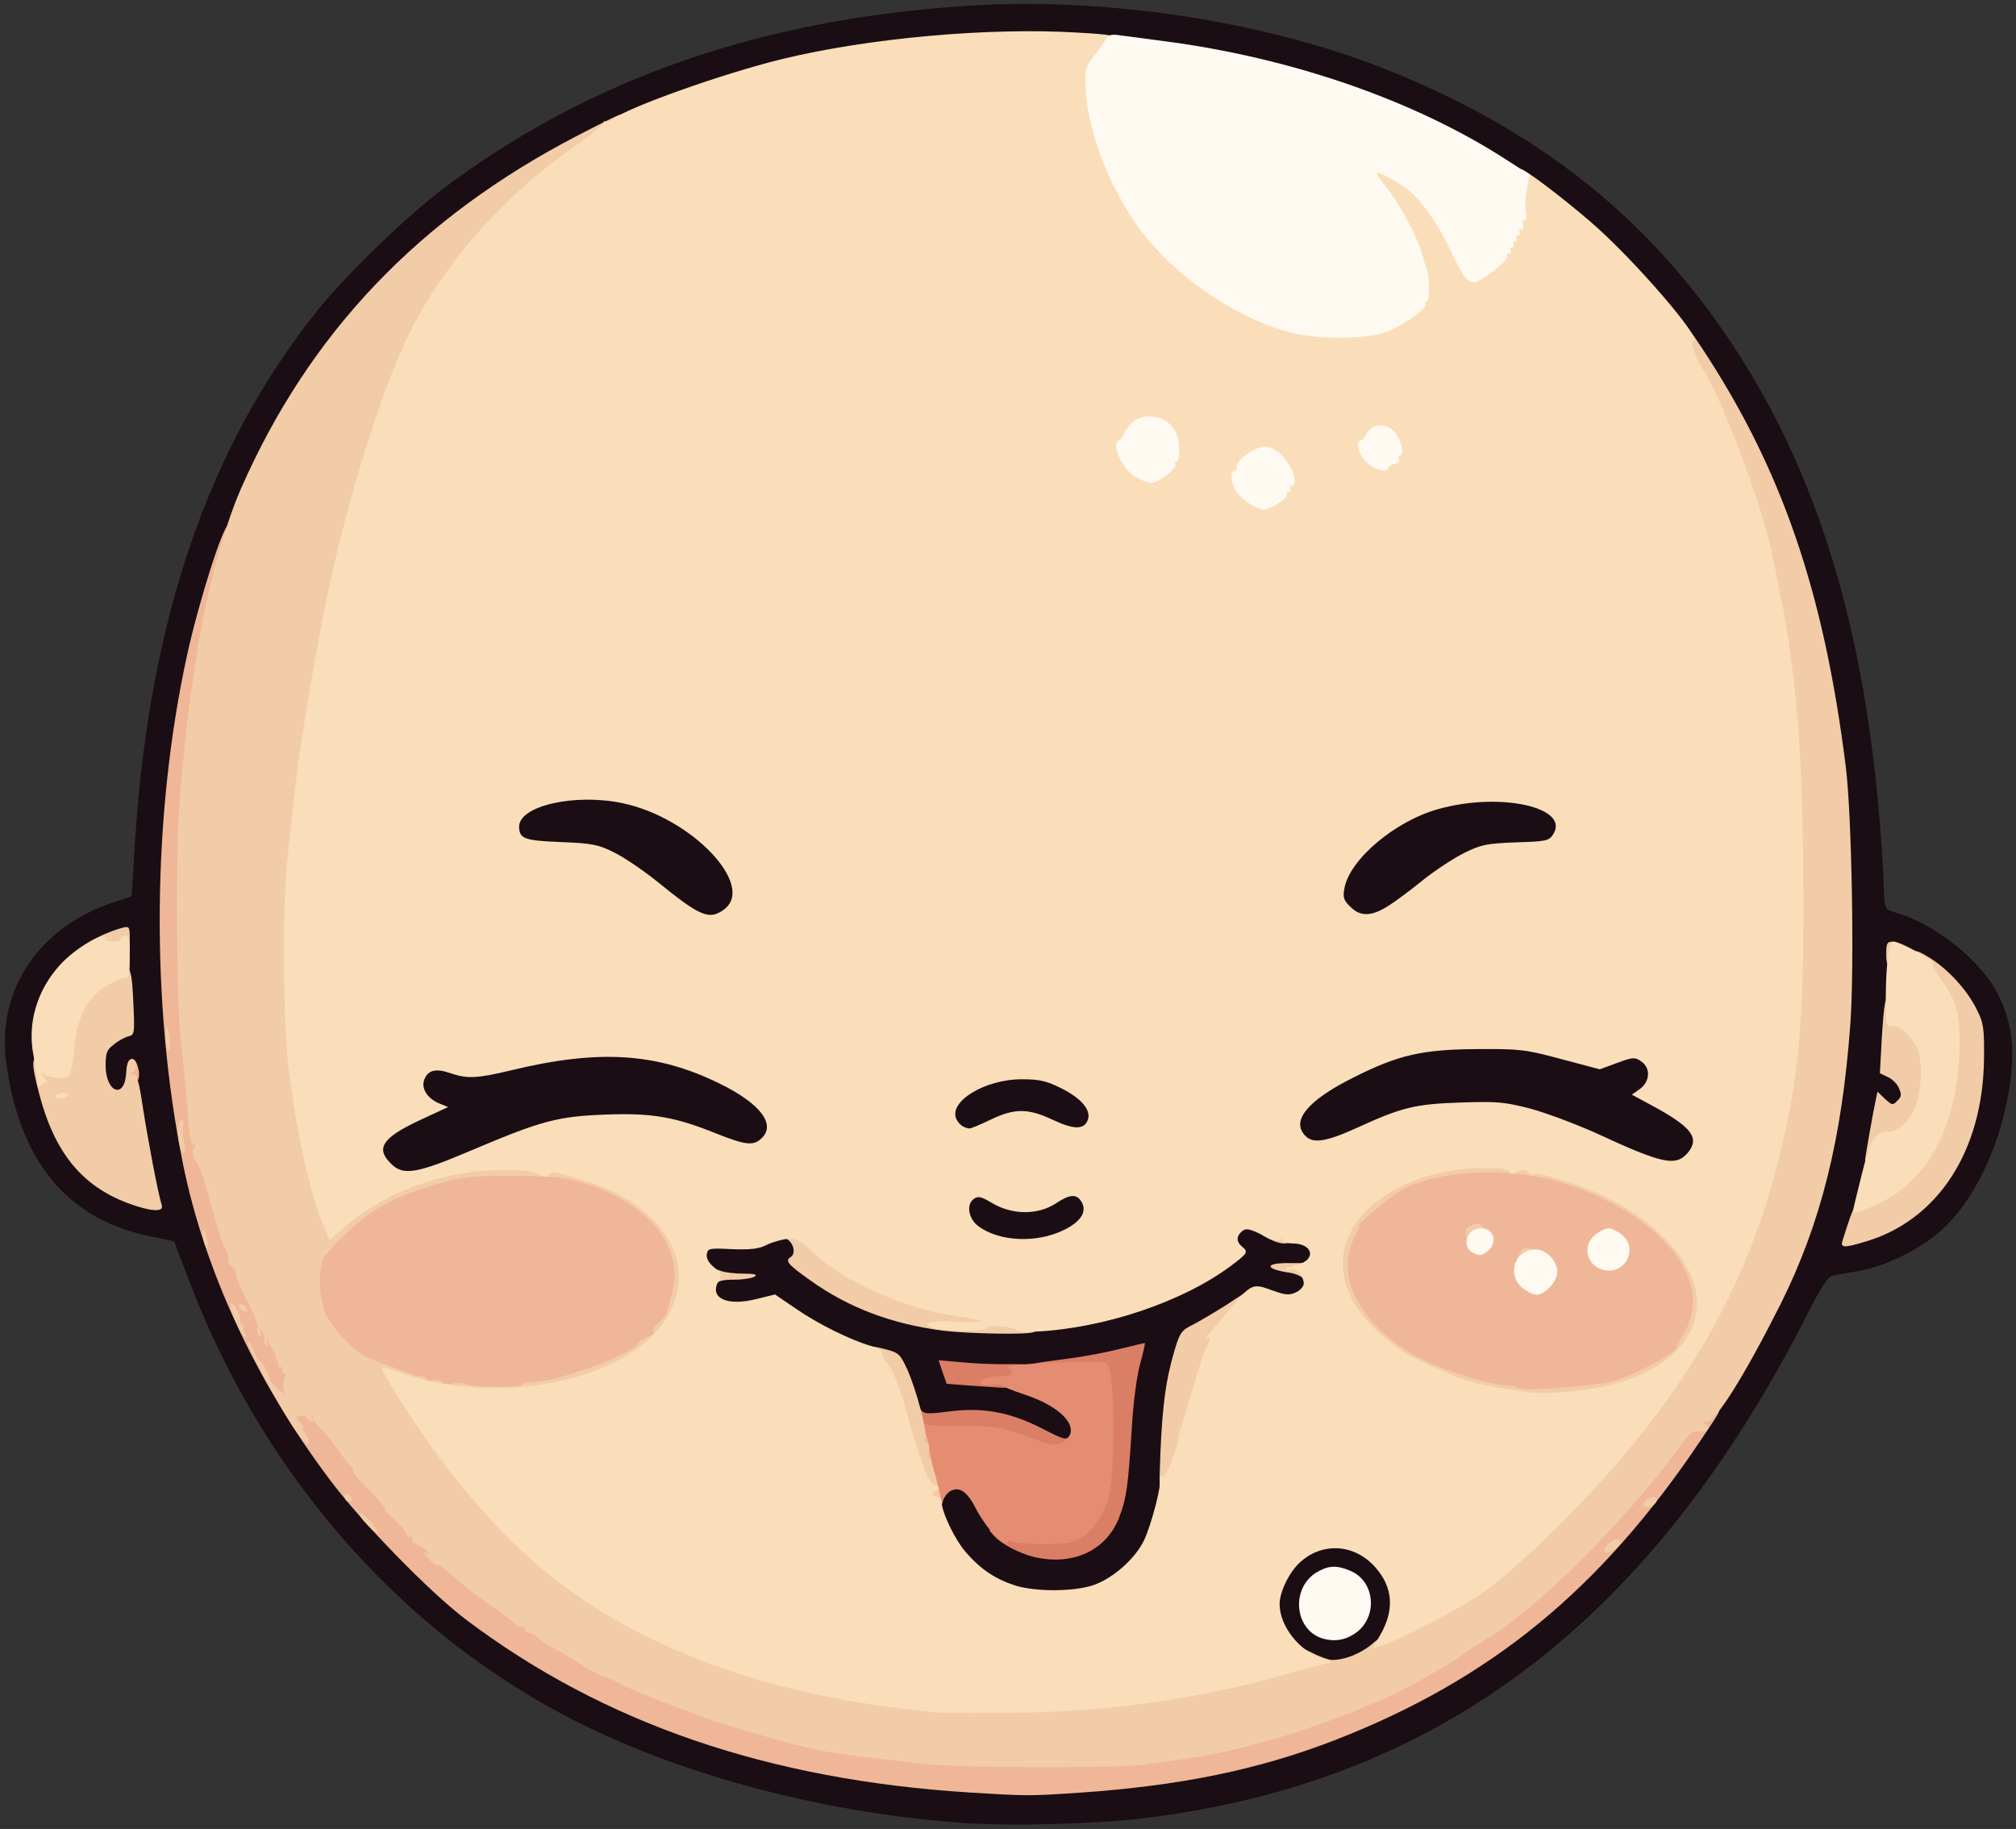 <?xml version="1.0" encoding="utf-8"?>
<!-- Generator: Adobe Illustrator 27.4.0, SVG Export Plug-In . SVG Version: 6.00 Build 0)  -->
<svg version="1.1" baseProfile="tiny" id="Layer_1" xmlns="http://www.w3.org/2000/svg" xmlns:xlink="http://www.w3.org/1999/xlink"
	 x="0px" y="0px" viewBox="0 0 668 606" overflow="visible" xml:space="preserve">
<rect x="0" y="0" width="668" height="606" fill="#333333" stroke="none"/>
<path fill="#1A0D14" d="M319,604c-48-3.5-96.3-16.6-133-36.2c-55.5-29.6-99.9-81.3-123.5-143.9l-4.8-12.6l-8.5-1.8
	C22,403.8,6.2,384.3,2,351.6c-3-23.7,11-44.5,35.5-52.6l6.1-2l1.2-19c4.8-73.3,24.6-130.7,60.7-175.5c9.5-11.8,29.6-31.2,41.5-40.1
	C195.5,26,252.2,6.3,320.9,1.9c45.2-2.9,97.6,5,137.6,20.8c50.9,20.1,87.6,49.2,115.5,91.4c31.1,47,47,104.6,50.3,181.8
	c0.2,5.4,0.2,5.4,4.3,6.6c12.7,3.7,28.1,16.1,33.4,26.9c4.5,9.1,5.6,16.8,4.2,28.2c-2.4,19.1-10.6,37.8-21.2,48.4
	c-7,7-19.3,13.4-29,15.1c-3.6,0.6-7.5,1.3-8.6,1.5c-1.6,0.3-3.7,3.3-7.9,11.6c-51.9,102.6-122,156.1-220.1,168.2
	C363.7,604.4,334.8,605.1,319,604z M354.5,591c40.6-2.7,70.5-10,104-25.5c16.7-7.7,36.7-20.8,53.3-34.8
	c26.3-22.2,54.3-60,74.9-101.1c13.6-27.2,20.5-54.6,23.4-93.1c1.4-18.8,0.6-62.6-1.5-79.5c-6.4-51.8-18.7-90.7-39.9-126.2
	C545.6,92,516,64.5,475.4,44.2C420.3,16.6,352.3,7.3,285,18.1c-74.9,12-141,51-179.3,105.8c-40.6,58-57.8,145.7-46.1,234.6
	c5.4,40.4,15.5,69.4,36.8,105.4c14.1,23.9,41.2,54.8,61.1,69.8c45.5,34.3,100.1,53,166.5,57.2c7.4,0.4,14,0.9,14.5,0.9
	C339.1,591.9,346.3,591.5,354.5,591L354.5,591z M626.3,403.7c15.5-8.2,27.6-30.9,28-52.7c0.2-7.6-0.1-9.1-2.7-14.3
	c-3.5-6.8-11.3-14.5-18.4-18.1L628,316v7.7c-0.1,4.3-0.5,12.5-1,18.3c-0.6,7.5-0.5,10.6,0.3,10.9c3.3,1.2,5.7,5.2,5.7,9.4
	c0,5.1-1.3,6.7-5.6,6.7h-3.2l-1.7,9.8c-0.9,5.3-2.7,13.9-4.1,19c-1.3,5.2-2.4,9.6-2.4,9.9C616,408.5,620.4,406.8,626.3,403.7
	L626.3,403.7z M47.6,388.9c-0.8-4.1-2.1-11.3-2.7-16.1l-1.3-8.8h-4.2c-6.3,0-7.4-1.6-7.4-11c0-7.3,0.2-8,2.6-9.9
	c1.4-1.1,3.5-2.3,4.6-2.7c2-0.6,2-1.1,1.3-14.3c-0.4-7.5-0.9-13.8-1.1-14c-0.2-0.2-2.8,0.9-5.9,2.4c-6.4,3.3-13.3,10.2-16.6,16.6
	c-8,15.8,1.7,48,17.9,59.1c4.2,2.9,13.3,7,14,6.3C49,396.3,48.4,392.9,47.6,388.9z"/>
<path fill="#1A0D14" d="M432.5,551.1c-7.7-3.5-11.5-10.2-11.5-19.8c0.1-9.3,5.1-17.5,12.3-20.2c4.1-1.6,14.9-1.3,18.9,0.4
	c8,3.3,12.5,12.3,11.4,22.8c-0.7,6.8-2.4,10.5-6.6,14C451.2,553.2,439.8,554.5,432.5,551.1L432.5,551.1z M447.6,536.6
	c1.9-1.9,3.4-4.3,3.4-5.4c0-3-5.3-8.2-8.5-8.2c-3.5,0-8.5,5-8.5,8.5c0,3.2,5,8.5,8,8.5C443.2,540,445.7,538.5,447.6,536.6
	L447.6,536.6z"/>
<path fill="#1A0D14" d="M333.6,528.4c-10.1-3.1-19-11.4-22.6-21c-4-10.8-1.9-17.4,5.6-17.4c5.1,0,7.1,1.4,9.9,7
	c3.6,7.2,7.8,11.5,13.6,14c12.3,5.3,23.3,0.6,28-11.9c1.4-3.9,2.4-9.7,3-19.1c0.5-7.4,1.4-17.1,1.9-21.4c0.5-4.4,0.8-8.1,0.7-8.3
	c-0.2-0.1-1.8,0.2-3.6,0.7c-7.4,2.1-29.1,4.1-41.3,3.8c-6.9-0.2-12.4,0-12.2,0.3c0.2,0.3,4.7,0.9,10.1,1.2
	c11.4,0.7,20.5,3.4,26.6,8.1c4.1,3.1,4.2,3.3,4.2,9.2v5.9l-3.9,0.3c-2.9,0.3-5.8-0.6-12-3.7c-10.7-5.4-16.7-6.5-27.8-5
	c-4.8,0.6-9.3,0.9-10,0.7c-0.7-0.3-1.8-2.5-2.5-4.9c-0.6-2.4-2.3-6.9-3.7-10l-2.5-5.6l-6.6-1.7c-8.6-2.2-17.9-6.4-26.4-12
	c-6.5-4.3-6.8-4.4-11.1-3.5c-5.1,1.2-13.5,0.5-15.6-1.2c-0.8-0.6-1.4-3-1.4-5.4c0-2.6-0.6-4.7-1.5-5.5c-1.2-1-1.5-2.8-1.3-6.4
	l0.3-5.1h9c6.3-0.1,10.1-0.6,12.7-1.8c4.3-2,9.9-2.2,11.6-0.5c0.7,0.7,1.2,3,1.2,5.3c0,3.9,0.2,4.2,7.8,9.2
	c13.2,8.9,25.1,13.1,43.8,15.3c28.1,3.4,66.5-5.8,85.9-20.6c3-2.3,3.5-3.2,3.5-6.8c0-2.3,0.5-4.7,1.2-5.4c2-2,8.6-1.4,13.6,1.3
	c2.8,1.5,6.3,2.5,8.7,2.5c2.3,0,4.6,0.5,5.3,1.2c1.4,1.4,1.6,10.8,0.2,10.8c-0.5,0-1,2-1,4.5c0,3.4-0.5,4.7-1.9,5.5
	c-2.5,1.3-10.2,1.3-13.5,0c-2.1-0.8-3.5-0.2-9.3,3.6c-3.7,2.5-8.9,5.7-11.5,7c-4.4,2.3-4.8,2.8-6.7,9.1c-2.8,9.4-3.9,17.6-4.5,33
	c-0.7,15.2-1.9,21.7-5.3,29c-3.1,6.7-10.6,13.4-17.3,15.6C358.3,530.5,340.6,530.5,333.6,528.4L333.6,528.4z"/>
<path fill="#1A0D14" d="M328.7,412.6c-8.2-2.3-10.2-4.3-10.5-11.2c-0.3-4.6,0-6.1,1.4-7.1c2.8-2,7.3-1.5,12.2,1.3
	c5.8,3.4,10,3.5,15.1,0.1c4.4-2.9,11.7-3.7,13.9-1.5c1.9,1.9,1.5,11.3-0.5,13.4C354.9,412.9,338.9,415.5,328.7,412.6L328.7,412.6z"
	/>
<path fill="#1A0D14" d="M126.5,388.5c-2-1.9-2.5-3.4-2.5-7.2c0-6.3,1.6-8.4,8.9-11.7c5.4-2.4,6-2.9,5.1-4.6c-0.5-1-1-3.7-1-5.9
	c0-7.5,5.5-9.9,15-6.6c4,1.4,5,1.4,14.4-0.9c5.6-1.3,13.6-3,17.9-3.6c10.5-1.7,30.9-0.8,41,1.9c9.9,2.6,23.5,9.2,28.1,13.7
	c3.3,3.2,3.6,4,3.6,9.3c0,7.4-1.6,9.1-8.8,9.1c-3.6,0-7.9-1.1-13.9-3.5c-11.7-4.6-20.2-6.5-29.6-6.5c-13.8,0-21,2-51.2,14.4
	c-9.3,3.9-12,4.6-17.8,4.6C129.8,391,128.6,390.7,126.5,388.5L126.5,388.5z"/>
<path fill="#1A0D14" d="M543.5,386.2c-2.7-1.1-10.6-4.5-17.5-7.7c-17.9-8.2-28.6-10.8-42-10.2c-12,0.6-17.6,2.1-31.2,8.3
	c-8,3.6-10.8,4.4-15.7,4.4c-7.8,0-9.1-1.3-9.1-9c0-5.4,0.3-6,3.7-9.4c4.9-4.7,21.7-13.1,31.8-15.8c6.7-1.8,10.9-2.2,26-2.2
	c16.8-0.1,18.7,0.1,29,2.8c10.7,2.9,11,2.9,15.6,1.3c5.8-2.1,9.8-2.1,12.7-0.1c1.9,1.3,2.2,2.4,2.2,7.7v6.2l5.2,2.9
	c8.2,4.6,9.8,6.7,9.8,12.4c0,7.3-2.1,9.5-9.6,9.9C550.4,387.9,546.9,387.4,543.5,386.2L543.5,386.2z"/>
<path fill="#1A0D14" d="M315,375c-2.3-2.3-2.6-7.5-0.8-11.5c0.7-1.6,3.5-3.7,7.7-5.8c6.1-3,7.3-3.2,16.6-3.2
	c11.4,0.1,18.6,2.5,23,7.7c3,3.5,3.5,10.7,0.9,13.2c-2.5,2.6-9.4,2-16.6-1.4c-3.4-1.6-6.7-3-7.3-3c-0.5,0-3.9,1.4-7.3,3
	C323.6,377.6,317.9,377.9,315,375L315,375z"/>
<path fill="#1A0D14" d="M225.9,303.7c-1.9-1.3-7-5.3-11.5-8.9c-4.4-3.5-10.7-7.8-14-9.4c-5.2-2.6-7.3-3-17.7-3.4
	c-13.3-0.6-13.7-0.8-13.7-8.1c0-6.2,2.1-8.5,9.5-10.4c6.9-1.8,23.1-2,30.7-0.4c13.9,2.9,30.2,13.9,34.8,23.5c3,6,2.5,14.8-1,17.6
	C239.6,306.9,230.3,306.7,225.9,303.7L225.9,303.7z"/>
<path fill="#1A0D14" d="M444.3,303.4c-2.4-2.4-2.5-3.1-2.1-8.9c0.7-7.6,4.3-13.3,12.2-19.4c11.8-9,22.7-12.4,39.6-12.4
	c18-0.1,25,3,25,11c0,7.1-1.5,8-13.8,8.4c-9.7,0.4-11.4,0.7-17.2,3.6c-3.6,1.8-9.6,5.8-13.5,8.9c-12.1,9.8-15.1,11.4-21.7,11.4
	C447.8,306,446.5,305.6,444.3,303.4z"/>
<path fill="#DB7E66" d="M342.7,515.9c-4.9-1.2-10.7-4.2-13.1-6.8l-1.9-2.1l3.9,0.1c2.1,0,7.1,0.4,10.9,0.8c3.9,0.4,8.4,0.4,10.1-0.1
	c3.9-1,7.7-5.1,10.6-11.3c2.1-4.6,2.3-6.4,2.3-21c0-8.8-0.4-17.3-0.8-18.9l-0.8-2.8l-11.9,0.7c-10.5,0.6-12,0.5-12-0.8
	c0-1.7,0.5-1.8,15-3.7c4.7-0.6,11.9-2,16.2-3.1c4.2-1,7.8-1.9,8.1-1.9c0.2,0-0.4,3-1.5,6.8c-1.1,4-2.3,12.7-2.8,21.7
	c-1.2,18.9-1.7,22.7-4.1,29.1C366.7,513.7,355.6,518.9,342.7,515.9L342.7,515.9z"/>
<path fill="#DB7E66" d="M336.5,478.7c-7.6-3-8.6-3.1-20.7-3l-12.8,0.2v-5c0-5.1,0.5-5.9,2.4-3.5c0.9,1.1,2.6,1.1,8.9,0.3
	c11.2-1.5,20,0.1,30.6,5.4c8,4.1,8.4,4.2,9.7,2.4c1.3-1.7,1.4-1.6,1.4,1.7c0,2.3-0.5,3.8-1.6,4.2C351,482.7,344.1,481.7,336.5,478.7
	z"/>
<path fill="#DB7E66" d="M321.6,459.1l-7.9-0.6l-1.4-3.9l-1.3-3.9l6.8,0.6c3.7,0.4,10,0.7,14,0.7h7.2v3c0,2.4-0.6,3.3-2.6,4
	c-1.4,0.6-3.5,0.9-4.7,0.8S325.9,459.4,321.6,459.1z"/>
<path fill="#E58D72" d="M329.8,508.9c-1.9-1.9-4.7-5.7-6.2-8.6c-3-6-5.6-7.9-8.6-6.3c-1.1,0.6-2.3,2.2-2.6,3.5
	c-0.9,3.7-3.2,3-4.3-1.2c-4-15-5.3-26.3-3.1-26.3c0.6,0,1,0.6,1,1.3c0,0.9,3.1,1.2,12.2,1.2c11.5,0,13,0.2,21.9,3.4
	c9.4,3.4,9.8,3.4,12.4,1.7c6.1-4-0.3-11.5-13.5-15.7c-3.9-1.3-7-2.6-7-2.9s-1.6-0.4-3.5-0.2c-1.9,0.2-3.5,0-3.5-0.6
	c0-1.3,2.5-2.2,6.4-2.2c4,0,5.1-0.9,2.9-2.5c-1.4-1,1.4-1.4,15.1-2c13.5-0.6,17-0.5,17.6,0.6c1.5,2.3,2.3,15.6,1.8,29.3
	c-0.4,10.7-0.9,14-2.7,18.1c-2.9,6.5-6.6,10.3-11.3,11.5c-3.7,1-17.8,0.7-19.7-0.4c-0.5-0.3-1.1-0.1-1.3,0.5
	C333.6,511.8,331.8,510.8,329.8,508.9L329.8,508.9z"/>
<path fill="#EFB797" d="M321,593.9c-66.4-4.2-121-22.9-166.5-57.2c-12.1-9.1-34.8-32.4-45.5-46.8c-24.3-32.4-41.3-69.2-48.4-104.4
	C49.9,332.4,50.4,270,62,217c3.9-17.7,11.9-43,13.7-43c1.9,0,1.6,3.7-1.1,15.3c-3.4,13.9-6.3,28.9-7.5,38.3
	c-0.6,4.4-1.5,10.8-2.1,14.4c-0.5,3.6-1.7,17.1-2.6,30c-1.6,24.3-1.3,55,0.7,71c0.6,4.1,1.4,13.1,1.9,20s1.4,12.6,2,12.8
	c0.5,0.2,1,1.5,1,2.8c0,1.4,0.4,3.4,1,4.4c0.5,1,2.4,7.1,4.1,13.6c1.7,6.6,3.7,13,4.4,14.4c1.4,2.7,2.6,5.6,4.7,11
	c0.7,1.9,3.1,6.8,5.2,11c2.2,4.1,5.8,11.1,8,15.5c2.3,4.4,4.3,8.2,4.6,8.5c1,1,5,6.9,5,7.5c0,0.3,0.8,1.3,1.8,2.3
	c2.5,2.7,4.3,5,8.2,10.7c1.9,2.8,3.8,5.2,4.3,5.3c0.4,0.2,0.7,0.8,0.7,1.4s1,2.1,2.3,3.3c4.4,4.4,9.7,10.2,9.7,10.8
	c0,0.3,1.8,2.3,4,4.5c2.2,2.1,4,4.4,4,4.9c0,0.6,0.9,1.3,2,1.6c1.1,0.3,2.4,1.7,3,3.1c0.5,1.4,1.5,2.6,2.2,2.6
	c0.8,0,3.4,1.9,5.9,4.3c2.5,2.3,8.2,6.7,12.5,9.7s8.1,5.8,8.2,6.2c0.2,0.5,1,0.8,1.8,0.8s1.4,0.5,1.4,1c0,0.6,0.6,1,1.4,1
	c0.7,0,1.9,0.6,2.5,1.4c0.7,0.8,2.6,2.2,4.4,3.1c3.8,2,5.9,3.2,11.2,6.6c2.2,1.4,5.1,3,6.5,3.4s4.5,1.8,7,3.1
	c4.9,2.5,28.1,11.4,34.5,13.2c2.2,0.7,8.1,2.4,13,3.8c16.5,4.8,18.1,5,54,9c24.6,2.7,66.2,1,89.5-3.7c18.2-3.7,49.8-14.8,62.1-21.7
	c1.9-1,6.1-3.4,9.4-5.2c3.3-1.9,7.4-4.5,9.2-5.8c1.7-1.3,5.9-4,9.2-6c16.5-10.2,44.2-37.9,62.6-62.7c4.1-5.5,7.5-8.5,9.6-8.5
	c0.9,0,1.9-0.5,2.1-1.1c0.2-0.6,1.5-0.9,3-0.7c2.6,0.3,2.5,0.4-4.8,11.2c-33.1,49.3-69.4,79-120.9,99.1c-25.5,9.9-51.5,15.2-85,17.5
	C340.9,595.1,340.3,595.1,321,593.9L321,593.9z"/>
<path fill="#EFB797" d="M303.6,482.3c-1-6.6-0.8-8.3,1.3-8.3c1.4,0,2.1,1,2.6,3.8c0.3,2,0.9,4.7,1.2,6c0.4,1.8,0.1,2.2-2,2.2
	C304.7,486,304.2,485.4,303.6,482.3z"/>
<path fill="#EFB797" d="M499.5,462.9c-0.4-0.5-1.8-0.9-3.1-0.9c-5,0-19-4.2-27.1-8.1c-10.3-4.9-19.2-12.9-23-20.7
	c-2.3-4.7-2.7-6.9-2.8-13.7c0-5.7,0.5-9,1.8-11.4c0.9-1.9,1.7-3.8,1.7-4.2c0-1.2,8.6-9,12.8-11.7c2.1-1.2,6.9-3.2,10.7-4.5
	c6.1-1.9,9.1-2.2,23-2.1c13.4,0,17.3,0.4,24,2.2c17.2,4.9,34.2,15.4,41.1,25.5c4.1,6,5.4,10.4,5.4,18.7c0,5.2-0.6,7.8-3,12.7
	c-1.9,3.8-4.1,6.8-5.8,7.7c-9.1,5.1-15.7,7.8-21.8,9C524.9,463.1,500.2,464.2,499.5,462.9L499.5,462.9z M511.4,422.7
	c0.8-1.2,0.5-2.1-0.8-3.6c-2.4-2.6-2.8-2.6-4.4,0c-1.1,1.8-1.1,2.4,0.4,4C508.6,425.3,509.9,425.2,511.4,422.7z M535.7,415.4
	c0.3-0.8-0.2-2.3-1.1-3.2c-1.5-1.5-1.7-1.5-3.2,0c-2.1,2.1-1.1,4.8,1.6,4.8C534.1,417,535.3,416.3,535.7,415.4L535.7,415.4z"/>
<path fill="#EFB797" d="M151,462.2c-5.1-0.3-15.3-2.3-16.5-3.1c-0.5-0.4-3.5-1.6-6.5-2.8c-3-1.1-6.9-2.6-8.7-3.3
	c-4.3-1.6-11.7-9.1-14.2-14.3c-1.6-3.4-2.1-6.3-2.1-13c0-4.7,0.5-9.8,1-11.3c1.2-3,11.1-12.5,16.9-16.2c5.7-3.6,12.9-6.7,22.1-9.3
	c7.6-2.1,10.4-2.4,26.5-2.4c13.9,0.1,19.5,0.5,24.4,1.8c14.1,3.8,25.5,11.6,30.1,20.7c3,5.9,3.6,15,1.5,23.5
	c-1.1,4.1-2.5,7.5-3.6,8.3c-1.1,0.7-1.9,2-1.9,2.8s-1.1,1.9-2.4,2.4c-1.3,0.5-2.8,1.5-3.3,2.2c-2.4,3.9-27,12.8-35.5,12.8
	c-1.6,0-2.8,0.4-2.8,0.9C176,462.6,159.8,462.9,151,462.2L151,462.2z"/>
<path fill="#EFB797" d="M42,355c0-4.1,2.1-5.7,3.4-2.4c1.3,3.4,0.7,6.4-1.4,6.4C42.3,359,42,358.3,42,355z"/>
<path fill="#F2CCA7" d="M306.5,584.5c-6-0.7-15.5-1.8-21-2.5c-11.5-1.3-18.3-2.7-31-6.4c-4.9-1.4-10.8-3.1-13-3.8
	c-6.4-1.8-29.6-10.7-34.5-13.2c-2.5-1.3-5.6-2.7-7-3.1c-1.4-0.4-4.3-2-6.5-3.4c-5.3-3.4-7.4-4.6-11.2-6.6c-1.8-0.9-3.7-2.3-4.4-3.1
	c-0.6-0.8-1.8-1.4-2.5-1.4c-0.8,0-1.4-0.4-1.4-1c0-0.5-0.6-1-1.4-1c-0.8,0-1.6-0.3-1.8-0.8c-0.1-0.4-3.9-3.2-8.2-6.2
	s-9.9-7.4-12.4-9.7s-4.9-4-5.2-3.8c-0.4,0.3-1.8-0.7-3.1-2.2c-1.3-1.4-1.8-2.3-1-1.8c1,0.6,1.2,0.4,0.7-0.4
	c-0.5-0.7-1.9-1.6-3.3-2.2c-1.3-0.5-2.1-1.4-1.8-1.9c0.4-0.6,0.1-0.9-0.6-0.8c-0.7,0.2-1.3-0.3-1.4-1c0-0.8-2-3.2-4.5-5.4
	c-2.5-2.2-3.6-3.4-2.5-2.7c1.9,1.3-3.2-4.6-8.2-9.6c-1.3-1.2-2.3-2.7-2.3-3.3c0-0.6-0.3-1.2-0.7-1.4c-0.5-0.1-2.3-2.5-4.2-5.3
	c-1.9-2.7-4.6-6.1-6-7.4c-1.4-1.4-2.5-2.6-2.3-2.9c0.2-0.2,0-0.7-0.4-1c-0.4-0.4-0.4-0.1,0,0.6c0.4,0.6,0.3,1.2-0.3,1.2
	c-0.5,0-1.1-0.5-1.3-1.1c-0.2-0.6-1.2-1-2.3-0.8c-1.8,0.4-1.8,0.5-0.1,2.2c1,0.9,1.4,1.7,1.1,1.7c-0.4,0,0,1.1,0.9,2.4
	c0.9,1.4,1.2,2.7,0.7,3c-0.8,0.6-4.5-4.4-8.6-11.5c-8.2-14.3-11.6-21.1-11.2-22.2c0.2-0.6,0.9,0.5,1.6,2.6c0.7,2,1.7,3.7,2.2,3.7
	c0.8,0,3.2,4.5,3.2,6c0,0.3,1.1,1.5,2.4,2.8l2.5,2.3l-0.3-2.3c-0.2-1.3,0-2.9,0.4-3.5c0.5-0.8,0.3-1.3-0.3-1.3c-0.6,0-0.8-0.4-0.5-1
	c0.3-0.5,0.1-1-0.4-1c-0.6,0-1-0.3-0.9-0.7c0.2-1.1-3.1-8.3-3.8-8.3c-0.3,0-0.2,0.5,0.2,1.2c0.4,0.7,0.3,0.8-0.5,0.4
	c-0.6-0.4-0.9-1.2-0.6-1.7c0.4-0.5,0.1-1.7-0.5-2.6c-1.1-1.7-1.1-1.7-0.6,0c0.4,1.1,0.2,1.6-0.5,1.2c-0.6-0.4-0.8-1.3-0.5-2.1
	c0.3-0.7-0.7-3.8-2.2-6.7c-3.7-7.4-5.2-10.9-5.2-12.4c0-0.8-0.6-1.6-1.4-1.9s-1.2-1.2-1-1.9c0.3-0.7-0.1-2.4-0.9-3.7
	c-0.9-1.3-2.9-7.7-4.7-14.3c-1.7-6.6-3.9-13.2-4.9-14.6c-1.4-1.9-1.6-3-0.9-4.4c0.7-1.2,0.7-1.6,0-1.1c-0.7,0.4-1.3-2.2-1.7-7.1
	c-1.2-14.9-1.6-18.9-2.6-27.8c-1.3-10.7-1.7-55.4-0.7-74.5c0.7-11.6,2.9-33,4.2-41c0.2-1.4,0.7-4.7,1.1-7.5
	c2.8-20.9,9.2-45.6,15.3-59.5c22.7-51.7,59-89.8,111.6-117.1c7.3-3.8,13.6-6.9,14-6.9c0.3,0,0.6,1.1,0.6,2.3
	c0,1.9-2.6,4.2-12.7,11.3c-23.8,16.6-43.2,38.6-54.7,61.9c-26.1,52.8-47,175.3-40.2,235.5c2.1,18.6,5.7,36.3,9.7,48.7l2,6.1l8.7-5.7
	c10.1-6.7,22.9-12,30.4-12.5c2.9-0.2,8.9-0.7,13.3-1.1c23.5-2,48.4,5.9,58.8,18.7c5.2,6.4,6.7,10.9,6.7,20.2c0,6.4-0.5,9.2-2.4,13.1
	c-6,13-22.3,22.2-44.6,25.5c-10.5,1.5-31.3,0.9-39.7-1.2c-3.5-0.8-6.3-1.2-6.3-1c0,1.2,12.2,18.6,19.4,27.6
	c20.5,25.7,42.4,42.9,70.8,55.5c53,23.5,115.5,28.1,180.8,13.2c21.1-4.9,24-5.9,24-8.5v-2.3l4.7,2.3c2.5,1.3,5.6,2.4,6.7,2.4
	c4.4,0,9.9-2.3,13.6-5.6c2.1-1.9,8.7-5.9,14.6-8.8c6-2.9,14.9-8.2,19.9-11.7c10.7-7.6,35.7-32.2,47.6-46.9c9.8-12.2,16.3-21,15.4-21
	c-0.3,0-2.4,0.9-4.6,2.1c-14.7,7.5-45.2,8.5-64.9,2.3c-4.2-1.4-6.8-2.5-17.3-7.4c-8.5-4-18.1-13.5-21.8-21.5
	c-2.8-6.1-2.6-19.6,0.3-25.5c5-9.9,13.6-16,27.8-19.9c10.2-2.9,31.3-2.9,41.5-0.2c31.3,8.6,49.9,23.8,52.1,42.6l0.7,5.8l3.2-6.4
	c9.5-18.8,18.5-48.2,21.9-71c5.5-36.8,4.1-108.9-2.8-147.9c-1.4-7.7-2-10.9-4.6-23.5c-3.4-16.3-14.9-46-24.2-62.9
	c-2.2-4-3.8-15.6-2.2-15.6c0.5,0,3.2,3.5,6,7.8c26.7,40.3,40.7,80.9,48,139.2c2,15.9,2.9,66.8,1.5,85.5
	c-2.8,38.2-9.8,65.9-23.1,92.6c-11.9,23.6-21.4,38.9-24.5,39c-1.1,0-1.4,0.3-0.7,0.6c2.2,0.9,1.3,3-1,2.6c-2.8-0.4-3.6,0.1-7.3,5.2
	c-17.7,24.1-46.1,52.5-62.6,62.7c-3.3,2-7.5,4.7-9.2,6c-1.8,1.3-5.9,3.9-9.2,5.8c-3.3,1.8-7.5,4.2-9.4,5.2
	c-8,4.5-29.6,12.9-42.6,16.6c-15.2,4.3-20.9,5.5-32.5,7.2c-4.1,0.5-9.1,1.3-11,1.6C372.2,585.9,317.4,585.8,306.5,584.5L306.5,584.5
	z M535,457.5c7.6-2.4,20.5-9.3,20.5-11.1c0.1-0.5,1.1-2.5,2.3-4.4c10.6-16.9-6.4-38.8-38.2-49.5c-17.9-6-41.2-5.3-54.8,1.6
	c-3.4,1.7-15.6,11.9-14.3,11.9c0.2,0-0.5,1.9-1.8,4.3c-6.9,13.2,3.4,30.9,23.6,40.6c8.1,3.9,22.1,8.1,27.1,8.1
	c1.3,0,2.7,0.3,2.9,0.8C503.2,461.1,529.2,459.3,535,457.5z M173,458.8c0-0.5,1.2-0.8,2.8-0.8c8.5,0,33.1-8.9,35.5-12.8
	c0.5-0.7,2-1.7,3.3-2.3c1.4-0.5,2.3-1.3,2-1.8c-0.4-0.5,0.4-1.8,1.6-2.8c1.3-1,2.5-2.5,2.7-3.3s1-3.7,1.8-6.5
	c4.3-15.8-8.7-31-31.8-37.2c-4.7-1.3-10.3-1.7-21.4-1.7c-12.7,0-16.3,0.3-23.5,2.4c-9.2,2.5-16.4,5.5-22.1,9.2
	c-5.8,3.7-15.7,13.2-16.9,16.2c-1.7,4.6-1.2,13.5,1.1,18.3c2.5,5.2,9.9,12.7,14.2,14.3c1.8,0.7,4.8,1.8,6.7,2.6
	c1.9,0.7,4.9,1.9,6.5,2.5c1.7,0.7,3.5,1.1,4.2,1c0.6-0.1,1.4,0.3,1.7,0.8s1.5,0.7,2.5,0.4c1-0.3,2.2,0,2.5,0.6
	c0.4,0.6,1.9,0.8,3.4,0.5s3.7-0.2,4.9,0.3C157.5,459.7,173,459.8,173,458.8L173,458.8z"/>
<path fill="#F2CCA7" d="M503.3,415.5c1-2.1,1.7-2.4,3.7-1.9c3.2,0.7,3.4,1,2.7,2.9c-0.4,0.9-1.9,1.5-4.1,1.5
	C502.3,418,502.2,417.9,503.3,415.5L503.3,415.5z"/>
<path fill="#F2CCA7" d="M485.8,409.5c-0.5-2.2-0.1-2.8,2.1-3.6c1.7-0.7,2.7-0.7,2.9,0c0.2,0.6,1,1.1,1.7,1.1c1.1,0,3,2.9,2.3,3.5
	c-0.2,0.2-2.2,0.6-4.4,1C486.5,412.1,486.2,412,485.8,409.5z"/>
<path fill="#F2CCA7" d="M532.2,514.3c-1-0.4-0.9-0.9,0.4-2.4c1.7-1.9,4.4-2.6,4.4-1.1S533.6,514.8,532.2,514.3L532.2,514.3z"/>
<path fill="#F2CCA7" d="M121.5,505c-1.6-1.6-2.6-3.2-2.3-3.6c0.6-0.6,5.8,4.6,5.8,5.8C125,508.5,124.5,508.2,121.5,505L121.5,505z"
	/>
<path fill="#F2CCA7" d="M545.2,499.3c-1-0.4-1-0.8-0.1-1.9c1.3-1.5,3.9-1.9,3.9-0.5S546.6,499.8,545.2,499.3L545.2,499.3z"/>
<path fill="#F2CCA7" d="M306,497.7c0-0.8-1.1-4.1-2.5-7.5s-3.9-11.1-5.5-17.2c-1.7-6.1-4-13-5.3-15.2c-1.2-2.2-2.6-4.9-3.2-5.9
	c-0.5-1.1-1.3-1.9-1.7-1.9c-0.5,0-0.8-0.9-0.8-2c0-2.3,0.6-2.4,6.6-0.9c4.2,1.1,4.7,1.6,7.1,6.8c3,6.9,6.5,20,5.9,22.4
	c-0.2,0.9,0,1.7,0.6,1.7s0.8,1.1,0.6,2.5c-0.3,1.4-0.2,2.5,0.2,2.5c0.5,0,4,13.2,4,15.3c0,0.4-1.3,0.7-3,0.7
	C307.2,499,306,498.5,306,497.7L306,497.7z"/>
<path fill="#F2CCA7" d="M114.5,496.9c-1-1.5,0.3-2.5,1.6-1.2c0.7,0.7,0.7,1.3,0.1,1.7C115.6,497.7,114.8,497.5,114.5,496.9z"/>
<path fill="#F2CCA7" d="M384.5,481.3c0.7-15.9,1.8-24.1,4.6-33.6c1.8-6.1,2.3-6.9,6.2-8.8c2.3-1.2,7.2-4.1,11-6.5l6.7-4.4v2.6
	c0,2.4-5.5,11.4-7.1,11.4c-1,0-8.2,21.4-11.4,34c-3.5,14-5.8,19-8.8,19C384.1,495,384,494,384.5,481.3L384.5,481.3z"/>
<path fill="#F2CCA7" d="M78.1,437.8c-1.2-2.8-1.9-5.3-1.6-5.6c0.9-0.9,3.3,3.2,3,5c-0.2,1,0.1,1.8,0.7,1.8s0.8,0.3,0.5,0.7
	c-0.4,0.3-0.2,1.2,0.4,2c0.7,0.8,0.7,1.3,0.2,1.3C80.7,443,79.3,440.7,78.1,437.8L78.1,437.8z"/>
<path fill="#F2CCA7" d="M312.5,440.9c-17-2.2-31.4-7.6-44.2-16.8c-7.2-5.1-8.3-6.4-6.3-7.6c1.7-1.1,1.1-4.3-1.1-5.9
	c-2.9-2-1.6-3.6,2.9-3.6c3.1,0.1,4.6,0.9,8.7,5c9.5,9.4,30.6,18.8,47.4,21.1c4.2,0.6,7.8,1.5,7.9,2c0.2,0.5,1.9,0.9,3.8,0.9
	c8,0,15.4,3.6,10.8,5.4C340.2,442.3,320.8,441.9,312.5,440.9L312.5,440.9z"/>
<path fill="#F2CCA7" d="M80,434c-0.8-0.5-1.1-1.2-0.7-1.6s1.3-0.2,1.9,0.4C82.7,434.3,81.9,435.2,80,434z"/>
<path fill="#F2CCA7" d="M236,423.8c0-3.6,0.1-3.7,2.6-2.8c1.4,0.6,4.9,1,7.7,1c3.7,0,4.8,0.3,3.7,1c-0.8,0.5-3.8,1-6.7,1
	c-3.9,0-5.5,0.4-6.2,1.8C236.3,427.2,236.1,426.8,236,423.8z"/>
<path fill="#F2CCA7" d="M431.7,423.6c-0.3-0.7-2.6-1.7-5-2c-7.6-1.2-7.6-3.1-0.1-3.1h6.4v3.3C433,425.2,432.5,425.9,431.7,423.6
	L431.7,423.6z"/>
<path fill="#F2CCA7" d="M67.5,411c-0.4-1.7-0.5-3.4-0.2-3.6c0.3-0.3,0.8,0.9,1.2,2.6c0.4,1.7,0.5,3.4,0.2,3.6
	C68.4,413.9,67.9,412.7,67.5,411z"/>
<path fill="#F2CCA7" d="M610.6,410.8c3.9-12.3,3.8-12.2,9.8-15.4c12.4-6.6,20-17.3,23.6-32.9c3.9-16.7,2.7-26.2-4.3-35.7
	c-1.3-1.8-2.7-4.1-3-5c-0.4-1-1.1-1.8-1.7-1.8c-0.5,0-1-1.1-1-2.5c0-3.2,0.6-3.1,6.1,0.3c5.8,3.8,11.9,10.5,14.9,16.7
	c2.3,4.5,2.5,6.2,2.4,16.5c-0.4,30.4-15.3,53.3-39.3,60.4C610.7,413.6,609.7,413.5,610.6,410.8z"/>
<path fill="#F2CCA7" d="M420.3,410.4c-4.8-2.4-4.1-3.4,2.2-3.4c5.2,0,5.5,0.1,5.5,2.5C428,412.5,425.2,412.8,420.3,410.4z"/>
<path fill="#F2CCA7" d="M42.5,398.7C27,392.9,18,381.8,12.9,362.1C10.2,351.5,10.3,350,14,350c1.7,0,3,0.5,3,1c0,0.6,0.9,1,1.9,1
	c1.6,0,2-1,2.6-7.2c1.3-12.9,5.9-20,15.4-23.4c6.6-2.4,6.7-2.3,7.4,13.3c0.3,7.7,0.2,8.2-1.8,8.7c-1.2,0.3-3.4,1.5-4.8,2.7
	c-2.3,1.7-2.7,2.8-2.7,6.9c0,8.9,6.2,11.4,6.8,2.7c0.2-3.3,0.7-4.7,1.8-4.7c1.7,0,1.9,3.6,0.2,4.3c-0.9,0.4-0.7,0.6,0.3,0.6
	c1.3,0.1,2,2.5,3.3,11.4c1.7,10.8,5,28.3,6.2,32C54.4,401.7,50.1,401.5,42.5,398.7L42.5,398.7z"/>
<path fill="#F2CCA7" d="M618,384.3c0-0.8,2.8-16.7,3.6-20.2l0.5-2.4l2.5,2.4c2.3,2.1,2.6,2.2,4.1,0.6c1.4-1.3,1.4-2.1,0.5-4.2
	c-0.6-1.4-2.3-3.1-3.8-3.7l-2.5-1.2l0.6-11c0.8-12.9,1.1-14.6,3.1-14.6c0.9,0,1.4,1.1,1.4,3.5c0,3,0.3,3.5,2.4,3.5
	c2.8,0,7.2,4.7,8.4,8.8c0.4,1.5,0.7,6.8,0.7,11.7c0,7.7-0.3,9.6-2.5,13.5c-2.5,4.5-5.2,6.4-10.4,7.5c-1.9,0.4-3.2,1.5-3.9,3.5
	c-0.7,1.8-1.9,3-2.9,3S618,384.7,618,384.3L618,384.3z"/>
<path fill="#F2CCA7" d="M59.6,379.8c-1-3.7-0.7-8.8,0.5-8.8c0.6,0,0.9,0.9,0.6,2c-0.3,1.1-0.1,3.5,0.3,5.5
	C61.9,382.3,60.6,383.4,59.6,379.8z"/>
<path fill="#F2CCA7" d="M55,344c0-2.2,0.2-4,0.4-4s0.6,1.8,0.8,4s0,4-0.4,4C55.3,348,55,346.2,55,344z"/>
<path fill="#F2CCA7" d="M625,316c0-3.3,0.3-4,2-4s2,0.7,2,4s-0.3,4-2,4S625,319.3,625,316z"/>
<path fill="#F2CCA7" d="M30.8,314.3c-1-0.2-1.8-0.9-1.8-1.4c0-1,7.2-4.4,11.6-5.5c2.2-0.6,2.4-0.3,2.4,3.5v4.1l-5.2-0.1
	C34.9,314.8,31.7,314.6,30.8,314.3z"/>
<path fill="#FADEB9" d="M310.5,567.4c-35.6-3.5-62.4-10-88.3-21.5C191,532.1,169,514,146,483.5c-7.9-10.5-20.2-29.6-19.5-30.3
	c0.2-0.3,2.4,0.2,4.7,1.1c28.6,10.8,67.7,5.5,84.8-11.6c17.8-17.6,8-41.7-20.7-51c-11.1-3.5-13.1-3.9-13.6-2.4
	c-0.3,0.9-1,0.9-3.2-0.3c-3.4-1.8-16.6-1.8-26.5,0c-14.6,2.6-28.7,9.3-38.8,18.4l-4,3.6l-2.1-5.1c-4.3-9.9-9.3-32.8-11.6-53.2
	c-1.7-14.9-1.9-53.2-0.4-66.7c0.4-4.1,1.1-10,1.4-13s0.7-7.1,1-9c0.2-1.9,0.7-5.7,1-8.5c1.1-9.3,5.5-35.9,8.6-51.5
	c6.5-33.7,18.8-73.9,28.5-93.5c11.2-22.7,30.5-44.7,52.7-60.5c6.5-4.5,11.7-8.7,11.7-9.3s0.3-0.7,0.7-0.4c0.3,0.4,1.3,0.1,2.2-0.7
	c4.6-3.8,36.1-15.1,56.1-20c28.7-7,68.9-10.6,98-8.8c12,0.7,12.5,0.8,12.8,3c0.2,1.4-0.9,3.7-3.2,6.4c-4.3,5-4.6,8.2-1.5,20.1
	c4.2,16.6,13.3,32,25.6,43.8c25.5,24.2,59.6,32.1,75,17.4c2.4-2.3,4.3-5.1,4.3-6.1c0-6.5-7.4-23-13.6-30.2c-2.5-3-3.4-5-3.4-7.6
	c0-3.5,0.1-3.6,3.8-3.6c3.5,0,8.8,2.7,14.3,7.2c3.5,2.9,9.3,11.7,12.9,19.5c2.1,4.6,4.2,8.3,4.7,8.3c0.4-0.1,2.2-1.3,3.8-2.8
	c4.3-3.8,9.2-15.2,10-23.4c0.4-3.8,1-6.8,1.4-6.8c1.3,0,13.5,9.2,22.8,17.2C541,85.4,564.8,113,561.1,113c-1.2,0,0.6,5.6,2.9,9
	c6.2,9,19.8,45.2,23.2,61.5c0.5,2.8,1.4,7,1.9,9.5c5.8,27.6,8.1,53.3,8.4,95c0.4,50.5-1.2,68.9-8.6,97.9
	c-11.3,44.2-33.3,80.6-72.4,119.6c-8.3,8.3-19.1,17.9-24,21.4c-8,5.7-29.1,16.8-35.4,18.6l-2.3,0.7l2.5-4.4
	c4.8-8.3,4.3-15.8-1.5-22.4c-6.9-7.9-17.7-8.6-25.2-1.6c-3.5,3.3-6.6,9.7-6.6,13.7c0,7.3,6.6,15.6,14.1,18c2.4,0.8,3.6,1.4,2.7,1.4
	c-0.9,0.1-7,1.6-13.5,3.5c-29,8.3-58.1,12.6-90.3,13.1C324.6,567.6,312.7,567.6,310.5,567.4L310.5,567.4z M362,525.3
	c6.5-2.1,14.1-8.7,17.1-15c2.4-5,6.1-19.2,5.2-20.5c-0.2-0.5,0.1-0.7,0.8-0.6c1.2,0.3,4.6-7.5,5.3-12.2c0.2-1.4,0.6-3.2,0.9-4
	s2-6.4,3.8-12.5c1.7-6,3.8-12.2,4.5-13.7c1.7-3.4,1.8-4.1,0.2-3.2c-0.7,0.4-1,0.3-0.5-0.1c0.4-0.5,2.4-2.9,4.5-5.3
	c11.2-13.6,10.6-13.2,18.2-10.5c3.9,1.4,5.3,1.5,7.4,0.5c1.4-0.6,2.6-2,2.6-2.9c-0.1-2.8-2.5-5.4-4.4-4.7c-0.9,0.3-1.6,0.4-1.6,0
	c0-0.3,1.8-1,4-1.6c6.3-1.7,5-7-1.7-7c-1.9,0-3.3-0.5-3.4-1.2c0-1-0.2-1-0.5-0.1c-0.4,0.9-2.1,0.4-5.9-1.4c-4.5-2.2-5.6-2.4-6.9-1.4
	c-2,1.7-2,3.5-0.1,5.1c2.2,1.8,2,2.2-3.6,6.4c-15.9,11.9-42,20.7-64.6,21.8c-3.5,0.2-6.4,0-6.6-0.5c-0.4-1.2-9.7-1.8-9.7-0.7
	c0,1.1-10.5,1.3-16.3,0.4c-2.1-0.4-3.6-1.2-3.4-1.8c0.3-0.7,3.3-1,9.3-0.7c4.9,0.2,8.7,0.1,8.4-0.2c-0.3-0.3-3.9-1-8.1-1.6
	c-16.7-2.3-37.6-11.6-47.4-21c-4.4-4.2-5.5-4.8-8.6-4.6c-2,0.2-5.1,1.1-6.9,2c-2.5,1.3-5.2,1.6-11.4,1.4c-7.6-0.4-8.1-0.3-8.4,1.7
	c-0.2,1.4,0.7,2.9,2.4,4.3c2.5,2,2.6,2.3,1.4,4.7c-3,5.5,2.9,8.3,12.7,5.8l6.1-1.5l6.9,4.7c7.2,5,18.1,10.4,25,12.4
	c2.3,0.7,4,1.7,3.7,2.2s0.1,1.7,0.9,2.6c2.7,3.1,4.6,7.9,7.6,18.9c3.9,14.2,7.1,22.3,8.7,22.3c0.8,0,1.4,0.5,1.4,1c0,0.6-0.4,1-1,1
	c-0.5,0-1,0.5-1,1c0,0.6,0.7,1,1.5,1s1.5,0.7,1.5,1.5c0,3.5,4.4,12.7,8.2,17c4.9,5.6,9.8,8.8,16.4,10.9
	C343.3,527.4,355.5,527.4,362,525.3L362,525.3z M533.7,458.9c18-4.5,28.6-14.7,28.6-27.4c0-14.1-16.9-30.8-39-38.6
	c-9.1-3.2-15.3-4.7-15.3-3.7c0,0.5-0.7,0.2-1.5-0.6c-1.3-1.3-2-1.3-3.7-0.3c-1.6,0.9-2.2,0.9-2.5,0c-0.8-2.1-16.6-1.6-25.3,0.8
	c-27.9,7.7-38.2,28.6-23.2,47.1c4.1,5.1,11.7,11.4,16.9,13.8c10.5,4.9,13.1,6,17.3,7.4c4,1.3,13.3,3,21.5,4
	C512.9,462,526.4,460.8,533.7,458.9L533.7,458.9z M352.6,407.5c5.7-2.8,7.7-6.2,5.7-9.4c-1.6-2.6-3.9-2.4-8.4,0.6
	c-5.9,3.9-14.4,3.9-21,0c-3.9-2.3-4.8-2.5-6.3-1.4c-2.5,1.9-1.7,6.5,1.6,9C331.1,411.4,343.5,412,352.6,407.5L352.6,407.5z
	 M156.8,380.9c22.7-9.6,28-11,43.8-11.6c15.2-0.6,23,0.7,36.8,6.3c9.6,3.8,12.1,4.1,14.8,1.7c5.1-4.6-0.1-11.6-13.8-18.3
	c-20.8-10.2-39.9-11.4-68.9-4.4c-11.7,2.8-14.7,2.9-20.5,0.9c-4.7-1.6-7.4-0.9-8.5,2.5c-0.9,2.8,1.2,5.9,4.8,7.5l3.2,1.3l-9.7,4.5
	c-12.1,5.7-14.4,9.2-9.3,14.2C133.6,389.7,138,388.9,156.8,380.9z M559.3,381.9c3.9-4.8,1.3-8.3-10.8-15l-7.8-4.2l2.7-1.9
	c3.4-2.5,3.6-7.1,0.3-9.2c-2-1.4-2.8-1.3-7.9,0.6l-5.7,2.1l-12.8-3.4c-11.9-3.2-13.8-3.4-27.8-3.3c-18.2,0.1-26.1,1.9-41,9.4
	c-15.3,7.6-20.9,14.5-15.9,19.4c2.5,2.6,6.9,1.9,17.2-2.8c14.7-6.7,19-7.8,34.2-8.3c12-0.4,14.5-0.2,23,2c5.2,1.4,15.1,5.1,22,8.2
	C551,385.7,555.3,386.6,559.3,381.9L559.3,381.9z M328.2,371c8.1-3.9,12.5-3.8,20.8,0.1c7,3.3,10.4,3.2,11.5-0.2c1-3.2-2.2-7-9-10.4
	c-4.9-2.4-7.1-2.9-13-2.9c-12.3,0-24.6,7.6-21.5,13.4c0.9,1.7,2.4,2.7,4.2,2.9C321.5,374,324.7,372.7,328.2,371z M239.7,301.5
	c11.1-7.8-10.4-30.6-33.5-35.4c-15.8-3.3-34.2,0.9-34.2,7.8c0.1,4,1.6,4.6,13.7,5.1c10.4,0.4,12.5,0.8,17.7,3.4
	c3.3,1.6,9.6,5.9,14,9.4C231.9,303.6,234.9,304.9,239.7,301.5z M460.1,300.1c2.4-1.5,7.6-5.4,11.4-8.5c3.9-3.1,9.9-7.1,13.5-8.9
	c5.8-2.9,7.5-3.2,17.3-3.6c10-0.3,10.9-0.5,12.3-2.6c5.9-9-17.6-14.2-38.1-8.4c-14.3,4-29.2,16.6-31,26.1c-0.6,3.1-0.3,4.1,1.9,6.2
	C450.7,303.8,454.5,303.7,460.1,300.1L460.1,300.1z M423.1,161.2c1.4-3.6,0.3-7.1-2.6-8.4c-2.2-1-2.9-0.8-4.9,1.1
	c-3.7,3.5-3.8,5.7-0.5,8.5C418.5,165.3,421.7,164.8,423.1,161.2L423.1,161.2z M383.7,154.5c2.3-1.6,3.7-5.7,2.8-8.5
	c-0.7-2.4-5-5.1-6.8-4.4c-0.8,0.3-2.4,2.3-3.6,4.5l-2.2,3.9l3,3C380.3,156.4,380.8,156.5,383.7,154.5L383.7,154.5z M460.3,149
	c0.7-2.9-2-4.8-4-2.7c-0.9,0.8-1.3,2.3-1,3.1C456.2,151.7,459.7,151.4,460.3,149L460.3,149z"/>
<path fill="#FADEB9" d="M614,401.3c0-0.4,1.3-5.9,2.9-12.2c2.9-11.7,4.4-14.1,8.6-14.1c3.1,0,6.3-2.6,8.7-7.3
	c2.6-4.9,3.1-16.5,0.9-20.7c-2.3-4.2-5.3-7-7.8-7c-2,0-2.3-0.5-2.4-3.7c-0.3-14.4,0.7-24.3,2.6-24.3c2.2,0,13.5,6.3,12.9,7.2
	c-0.3,0.5,0.6,2.4,2.1,4.4c5.6,7.3,7,12,6.8,22.9c-0.4,24.9-9.5,43.5-25.3,51.5C617.4,401.3,614,402.4,614,401.3L614,401.3z"/>
<path fill="#FADEB9" d="M18.5,363c0.3-0.5,1.5-1,2.6-1s1.7,0.5,1.4,1c-0.3,0.6-1.5,1-2.6,1S18.2,363.6,18.5,363z"/>
<path fill="#FADEB9" d="M12.3,358.3c-0.1-1.6-0.6-5.4-1.2-8.6c-2.1-10.6,1.1-21.5,8.7-29.9c5.3-5.9,15.2-11.5,15.2-8.7
	c0,0.5,1.1,0.9,2.5,0.9s2.5-0.4,2.5-1c0-0.5,0.7-1,1.5-1c1.2,0,1.5,1.4,1.5,7c0,6.1-0.2,7-1.8,7c-1,0-4,1.4-6.7,3.2
	c-6.1,4-9.1,10.3-10,21.1c-0.4,4.2-1.2,8-1.9,8.4c-1.5,1-6.8,0.3-8.6-1c-0.8-0.7-0.6,0,0.5,1.3c1.1,1.4,1.6,2.2,1.1,1.8
	c-0.5-0.4-1.4-0.1-2,0.7C12.7,360.8,12.5,360.5,12.3,358.3L12.3,358.3z"/>
<path fill="#FEFAF1" d="M438.3,542.9c-9.4-2.8-10.7-16.6-2.1-21.9c3.9-2.3,6.6-2.5,11.1-0.6c8.6,3.5,9.4,15.9,1.4,21
	C445.5,543.5,442,544,438.3,542.9z"/>
<path fill="#FEFAF1" d="M504.4,426.7c-5.3-4.6-2.4-12.7,4.5-12.7c3.5,0,7.1,3.8,7.1,7.4c0,3.2-4,7.6-6.9,7.6
	C508,429,505.9,427.9,504.4,426.7z"/>
<path fill="#FEFAF1" d="M528,419c-2.9-2.9-2.6-7.4,0.6-9.9c1.5-1.2,3.4-2.1,4.4-2.1s2.9,0.9,4.4,2.1c5,4,2.1,11.9-4.4,11.9
	C531.3,421,529.1,420.1,528,419z"/>
<path fill="#FEFAF1" d="M487.8,414.9c-3.6-2.1-1.6-7.9,2.7-7.9c4.3,0,5.9,4.4,2.7,7.3C491.1,416.2,490.2,416.3,487.8,414.9
	L487.8,414.9z"/>
<path fill="#FEFAF1" d="M414.4,167.1c-1.8-1.1-3.9-3-4.8-4.2c-1.8-2.7-2.1-6.9-0.5-6.9c0.6,0,0.9-0.6,0.7-1.2
	c-0.7-1.9,6-6.8,9.1-6.8c3,0,6,2.2,8.4,6.2c1.9,3.1,2.3,6.8,0.6,6.8c-0.5,0-0.7,0.5-0.4,1c0.3,0.6,0.1,1-0.4,1c-0.6,0-1,0.5-0.8,1.2
	c0.2,1.1-5.6,4.7-7.8,4.7C418,169,416.1,168.1,414.4,167.1L414.4,167.1z"/>
<path fill="#FEFAF1" d="M376.3,158c-4.7-2.8-8.3-11.1-5.4-12.2c0.5-0.1,1.1-1,1.3-1.7c0.2-0.8,1.4-2.5,2.7-3.8
	c4.4-4.3,12.6-2.4,15,3.5c1.2,3,1.1,9.2-0.2,9.2c-0.5,0-0.6,0.4-0.2,0.9c0.7,1.3-5.7,6.1-8.1,6.1C380.4,160,378.1,159.1,376.3,158
	L376.3,158z"/>
<path fill="#FEFAF1" d="M455.4,155c-1.2-0.5-2.9-1.9-3.8-3.2c-1.7-2.4-2.2-5.8-0.8-5.8c0.5,0,1.5-1.1,2.2-2.5c1.6-3,5.8-3.4,8.8-0.7
	c2.2,1.9,3.8,8.2,2.1,8.2c-0.6,0-0.7,0.5-0.4,1.1c0.4,0.6-0.2,1.3-1.4,1.6c-1.2,0.3-2.1,0.9-2.1,1.4
	C460,156.2,458.2,156.2,455.4,155L455.4,155z"/>
<path fill="#FEFAF1" d="M428.7,110.4c-19.6-4.7-41.6-20.2-53.1-37.4c-9.2-13.7-15.5-31.2-15.9-44.4c-0.2-5.6,0.1-6.6,2.8-10
	c1.7-2.1,3.4-4.6,3.9-5.6c0.7-1.3,1.8-1.7,4-1.4c1.7,0.2,8.5,1.1,15.1,2c42.3,5.5,83.1,19.6,113.6,39.3l7.6,4.9l-0.8,5.3
	c-0.5,2.9-0.6,6.3-0.3,7.6c0.4,1.3,0.2,2.3-0.5,2.3c-0.6,0-0.8,0.7-0.5,1.5c0.4,0.8,0.1,1.5-0.6,1.5c-0.6,0-0.8,0.5-0.5,1
	c0.3,0.6,0.1,1-0.5,1s-0.8,0.5-0.5,1c0.3,0.6,0.1,1-0.5,1s-0.8,0.5-0.5,1c0.3,0.6,0.1,1-0.5,1s-0.8,0.5-0.5,1c0.3,0.6,0.1,1-0.5,1
	s-0.9,0.4-0.6,0.9c0.6,0.8-5.2,5.9-9.2,8c-3.3,1.8-4.8,0.2-9.3-9.4c-3.6-7.9-9.2-16.2-13.3-19.7c-3.4-2.9-10.6-7.1-11.3-6.5
	c-0.3,0.3,1.1,2.5,3,4.7c4,4.7,9.9,15.5,11.7,21.5c0.6,2.2,1.4,4.7,1.7,5.5c1.1,2.7,1,11,0,11c-0.6,0-0.8,0.3-0.4,0.6
	c1.3,1.4-8.7,8.2-14.2,9.8C451.1,112.4,436.7,112.4,428.7,110.4L428.7,110.4z"/>
</svg>
